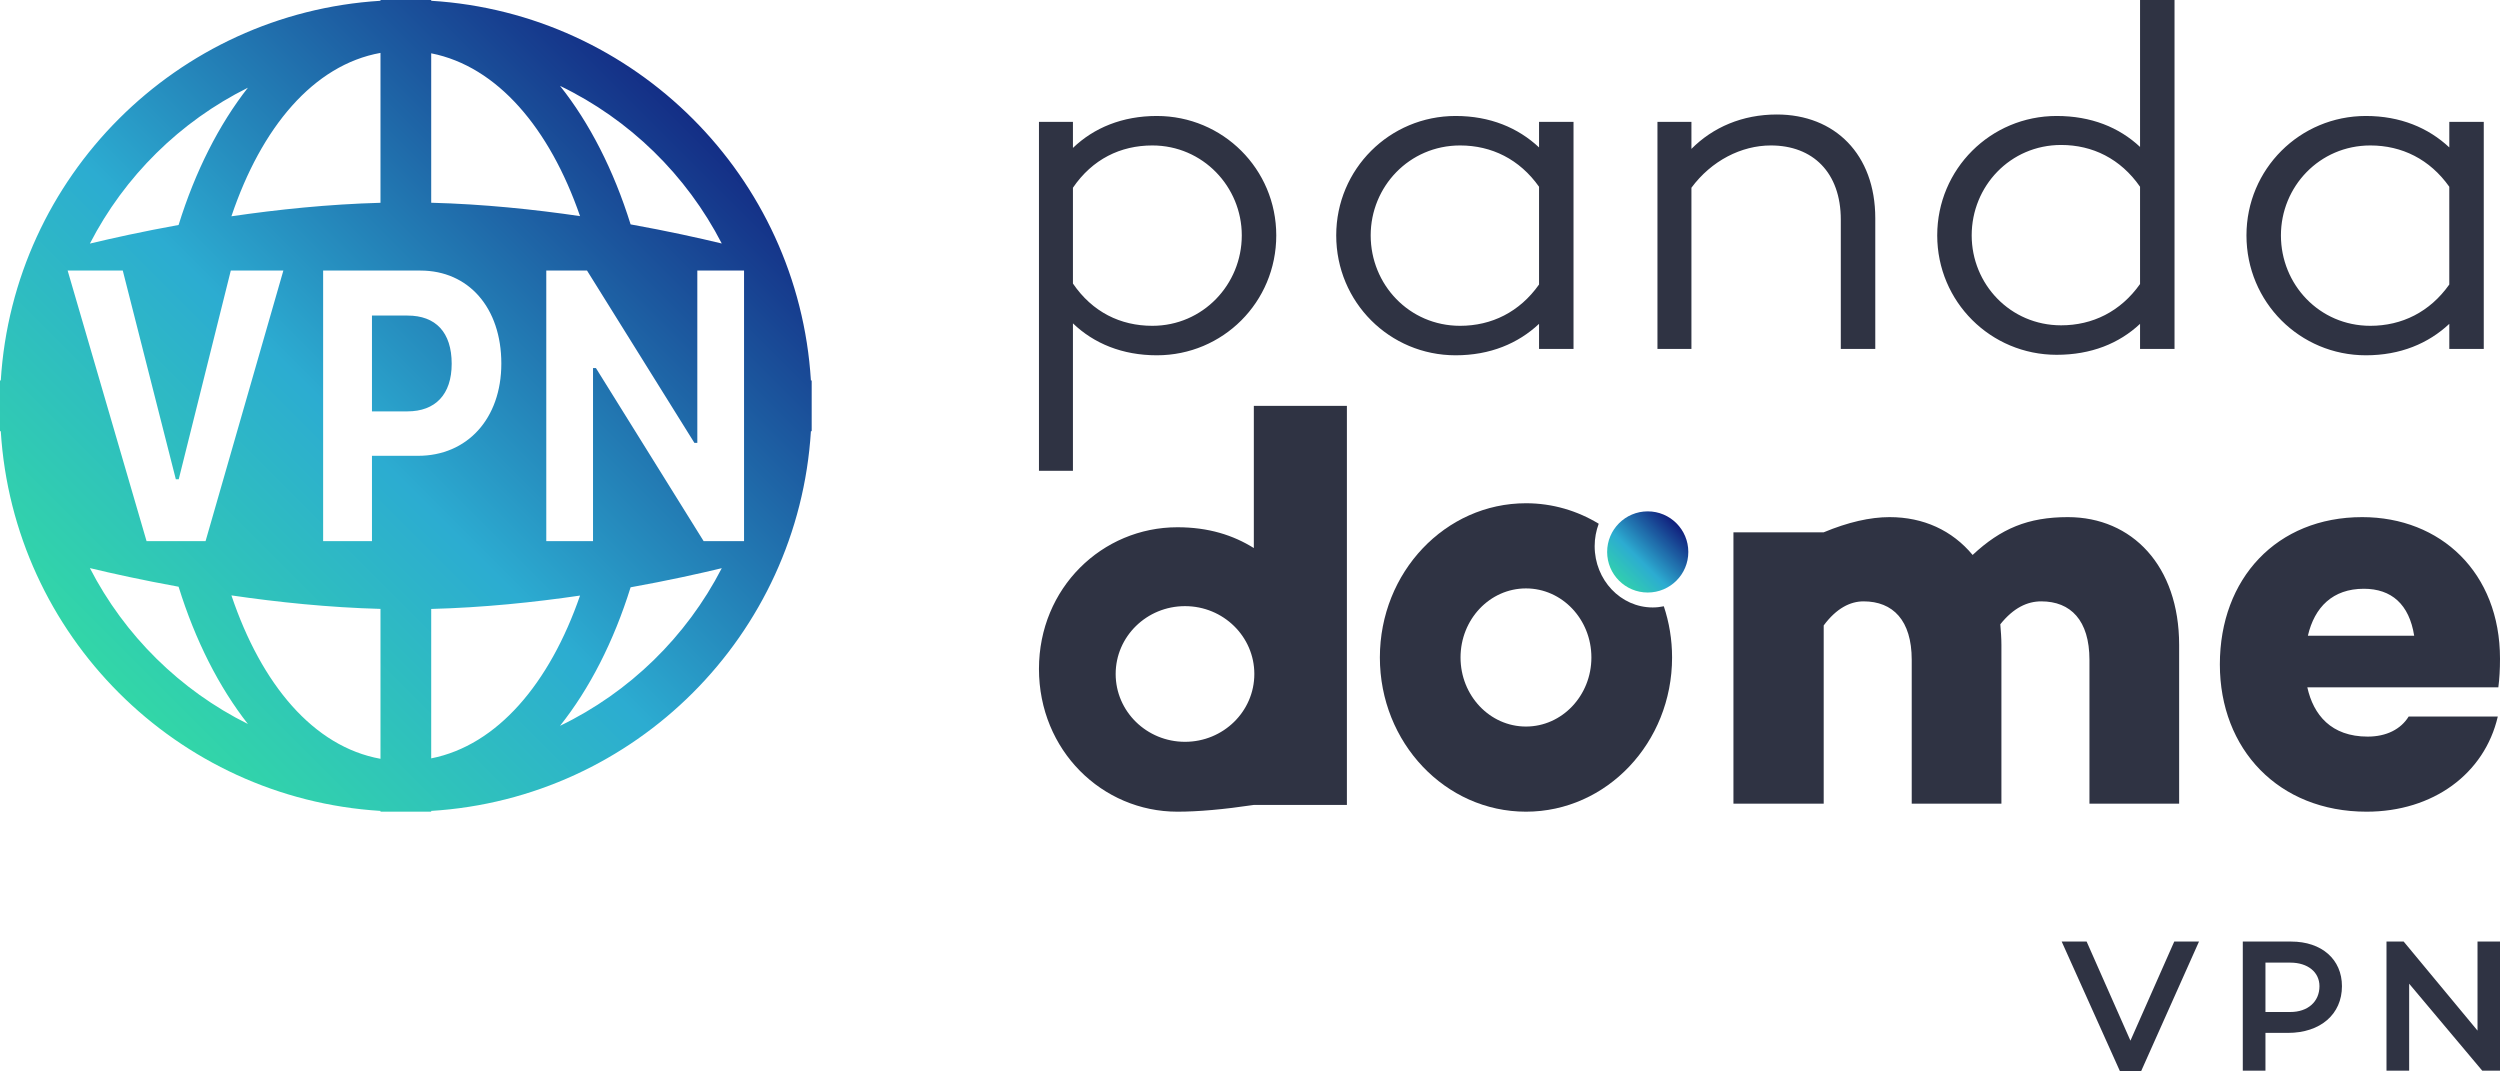 <svg width="154" height="66" viewBox="0 0 154 66" fill="none" xmlns="http://www.w3.org/2000/svg">
<path fill-rule="evenodd" clip-rule="evenodd" d="M126.688 21.856C128.811 21.856 130.535 21.16 131.827 19.949V21.493H133.951V0H131.827V9.051C130.535 7.84 128.811 7.144 126.688 7.144C122.625 7.144 119.333 10.413 119.333 14.5C119.333 18.587 122.625 21.856 126.688 21.856ZM104.192 11.564V21.493H102.099V7.507H104.192V9.172C105.515 7.84 107.331 7.053 109.454 7.053C113.024 7.053 115.517 9.505 115.517 13.441V21.493H113.393V13.531C113.393 10.625 111.67 8.96 109.085 8.96C107.269 8.96 105.423 9.899 104.192 11.564ZM66.093 29V19.919C67.385 21.16 69.139 21.886 71.263 21.886C75.325 21.886 78.618 18.617 78.618 14.5C78.618 10.413 75.325 7.144 71.263 7.144C69.139 7.144 67.385 7.871 66.093 9.112V7.507H64V29H66.093ZM70.986 20.07C69.016 20.07 67.293 19.222 66.093 17.467V11.564C67.293 9.808 69.016 8.96 70.986 8.96C74.094 8.96 76.494 11.503 76.494 14.5C76.494 17.527 74.094 20.07 70.986 20.07ZM94.805 19.949C93.513 21.16 91.79 21.886 89.666 21.886C85.604 21.886 82.311 18.617 82.311 14.5C82.311 10.413 85.604 7.144 89.666 7.144C91.79 7.144 93.513 7.871 94.805 9.081V7.507H96.929V21.493H94.805V19.949ZM89.943 20.07C86.804 20.07 84.434 17.527 84.434 14.5C84.434 11.503 86.804 8.96 89.943 8.96C91.882 8.96 93.605 9.808 94.805 11.503V17.527C93.605 19.222 91.882 20.07 89.943 20.07ZM121.456 14.5C121.456 17.497 123.826 20.04 126.965 20.04C128.903 20.04 130.627 19.192 131.827 17.497V11.503C130.627 9.778 128.903 8.93 126.965 8.93C123.826 8.93 121.456 11.473 121.456 14.5ZM145.737 21.886C147.861 21.886 149.584 21.16 150.877 19.949V21.493H153V7.507H150.877V9.081C149.584 7.871 147.861 7.144 145.737 7.144C141.675 7.144 138.382 10.413 138.382 14.5C138.382 18.617 141.675 21.886 145.737 21.886ZM140.505 14.5C140.505 17.527 142.875 20.07 146.014 20.07C147.953 20.07 149.676 19.222 150.876 17.527V11.503C149.676 9.808 147.953 8.96 146.014 8.96C142.875 8.96 140.505 11.503 140.505 14.5Z" fill="#2F3343"/>
<path d="M101.5 31.5C100.119 31.5 99 32.619 99 34C99 35.381 100.119 36.5 101.5 36.5C102.881 36.5 104 35.381 104 34C104 32.619 102.881 31.5 101.5 31.5Z" fill="url(#paint0_linear_227_3515)"/>
<path fill-rule="evenodd" clip-rule="evenodd" d="M98.481 32.262C97.161 31.46 95.632 31 94 31C89.028 31 85 35.253 85 40.501C85 45.747 89.028 50 94 50C98.97 50 103 45.747 103 40.501C103 39.394 102.82 38.334 102.491 37.347C102.269 37.393 102.04 37.419 101.807 37.419C99.835 37.419 98.231 35.724 98.231 33.643C98.231 33.154 98.322 32.691 98.481 32.262ZM89.969 40.501C89.969 38.15 91.773 36.246 94 36.246C96.225 36.246 98.03 38.15 98.03 40.501C98.03 42.85 96.225 44.755 94 44.755C91.773 44.755 89.969 42.85 89.969 40.501Z" fill="#2F3343"/>
<path fill-rule="evenodd" clip-rule="evenodd" d="M82.969 25V49.584H77.236C75.372 49.861 73.803 50 72.529 50C67.893 50 64 46.226 64 41.205C64 36.219 67.893 32.479 72.529 32.479C74.44 32.479 75.962 32.964 77.236 33.76V25H82.969ZM112.34 49.506V38.527C113.124 37.468 113.977 37.044 114.795 37.044C116.603 37.044 117.762 38.209 117.762 40.645V49.506H123.287V39.727C123.287 39.303 123.253 38.88 123.219 38.456C124.038 37.432 124.89 37.044 125.743 37.044C127.551 37.044 128.71 38.209 128.71 40.645V49.506H134.235V39.727C134.235 34.855 131.336 31.855 127.38 31.855C124.925 31.855 123.253 32.561 121.514 34.185C120.252 32.667 118.479 31.855 116.398 31.855C115.193 31.855 113.84 32.167 112.34 32.79H106.78V49.506H112.34ZM145.781 50C149.873 50 153.045 47.67 153.864 44.14H148.373C147.895 44.916 147.009 45.375 145.849 45.375C143.598 45.375 142.507 44.034 142.131 42.34H153.898C153.966 41.81 154 41.245 154 40.574C154 35.279 150.351 31.855 145.508 31.855C140.256 31.855 136.743 35.632 136.743 40.927C136.743 46.152 140.358 50 145.781 50ZM142.165 39.162H148.714C148.407 37.221 147.315 36.268 145.61 36.268C143.7 36.268 142.575 37.397 142.165 39.162ZM68.725 41.517C68.725 39.209 70.637 37.338 72.996 37.338C75.355 37.338 77.267 39.209 77.267 41.517C77.267 43.825 75.355 45.696 72.996 45.696C70.637 45.696 68.725 43.825 68.725 41.517Z" fill="#2F3343"/>
<path fill-rule="evenodd" clip-rule="evenodd" d="M135.458 58L131.886 66H130.595L127 58H128.536L131.235 64.105L133.934 58H135.458ZM139.552 63.626V65.953H138.156V58H141.134C143.019 58 144.264 59.099 144.264 60.748C144.264 62.48 142.937 63.626 140.936 63.626H139.552ZM141.088 62.339H139.552V59.298H141.088C142.158 59.298 142.879 59.883 142.879 60.748C142.879 61.708 142.158 62.339 141.088 62.339ZM148.404 60.596V65.953H147.008V58H148.066L152.615 63.485V58H154V65.953H152.906L148.404 60.596Z" fill="#2F3343"/>
<path fill-rule="evenodd" clip-rule="evenodd" d="M49.952 26.562C49.177 39.125 39.125 49.177 26.562 49.952V50H25H24.929H23.438V49.952C10.875 49.177 0.823 39.125 0.048 26.562H0V25V23.438H0.048C0.823 10.875 10.875 0.823 23.438 0.048V0H24.929H25H26.562V0.048C39.125 0.823 49.177 10.875 49.952 23.438H50V25V26.562H49.952ZM35.731 36.687C33.856 42.104 30.634 45.91 26.562 46.716V37.511C29.755 37.429 32.902 37.102 35.731 36.687ZM23.438 37.508V46.742C19.311 45.997 16.102 42.161 14.255 36.676C17.089 37.092 20.243 37.422 23.438 37.508ZM35.731 13.313C32.902 12.899 29.755 12.571 26.562 12.489V3.284C30.634 4.089 33.856 7.896 35.731 13.313ZM23.438 12.492V3.258C19.311 4.003 16.102 7.839 14.255 13.324C17.089 12.908 20.243 12.578 23.438 12.492ZM44.461 35C42.287 39.221 38.781 42.644 34.497 44.711C36.312 42.432 37.805 39.518 38.845 36.178C41.123 35.768 43.06 35.338 44.461 35ZM5.537 34.995C6.907 35.324 8.79 35.741 11.001 36.142C12.025 39.442 13.49 42.327 15.271 44.598C11.091 42.519 7.671 39.142 5.537 34.995ZM5.537 15.005C6.907 14.676 8.79 14.259 11.001 13.858C12.025 10.558 13.49 7.673 15.271 5.402C11.091 7.481 7.671 10.858 5.537 15.005ZM38.845 13.822C41.123 14.232 43.06 14.662 44.461 15C42.287 10.779 38.781 7.356 34.497 5.289C36.312 7.568 37.805 10.482 38.845 13.822ZM9.028 33.333H12.663L17.455 16.667H14.217L11.01 29.522H10.831L7.563 16.667H4.167L9.028 33.333ZM22.913 33.333V28.078H25.752C28.78 28.078 30.882 25.791 30.882 22.395C30.882 18.954 28.86 16.667 25.901 16.667H19.905V33.333H22.913ZM22.913 25.341H25.095C26.818 25.341 27.824 24.301 27.824 22.407C27.824 20.467 26.838 19.439 25.105 19.439H22.913V25.341ZM36.53 33.333V22.673H36.709L43.343 33.333H45.833V16.667H42.955V27.281H42.775L36.161 16.667H33.651V33.333H36.53Z" fill="url(#paint1_linear_227_3515)"/>
<defs>
<linearGradient id="paint0_linear_227_3515" x1="101.5" y1="39.5" x2="106.5" y2="34.5" gradientUnits="userSpaceOnUse">
<stop stop-color="#35EB93"/>
<stop offset="0.451" stop-color="#2CACD1"/>
<stop offset="1" stop-color="#0B006A"/>
</linearGradient>
<linearGradient id="paint1_linear_227_3515" x1="25" y1="75" x2="75" y2="25" gradientUnits="userSpaceOnUse">
<stop stop-color="#35EB93"/>
<stop offset="0.451" stop-color="#2CACD1"/>
<stop offset="1" stop-color="#0B006A"/>
</linearGradient>
</defs>
</svg>
